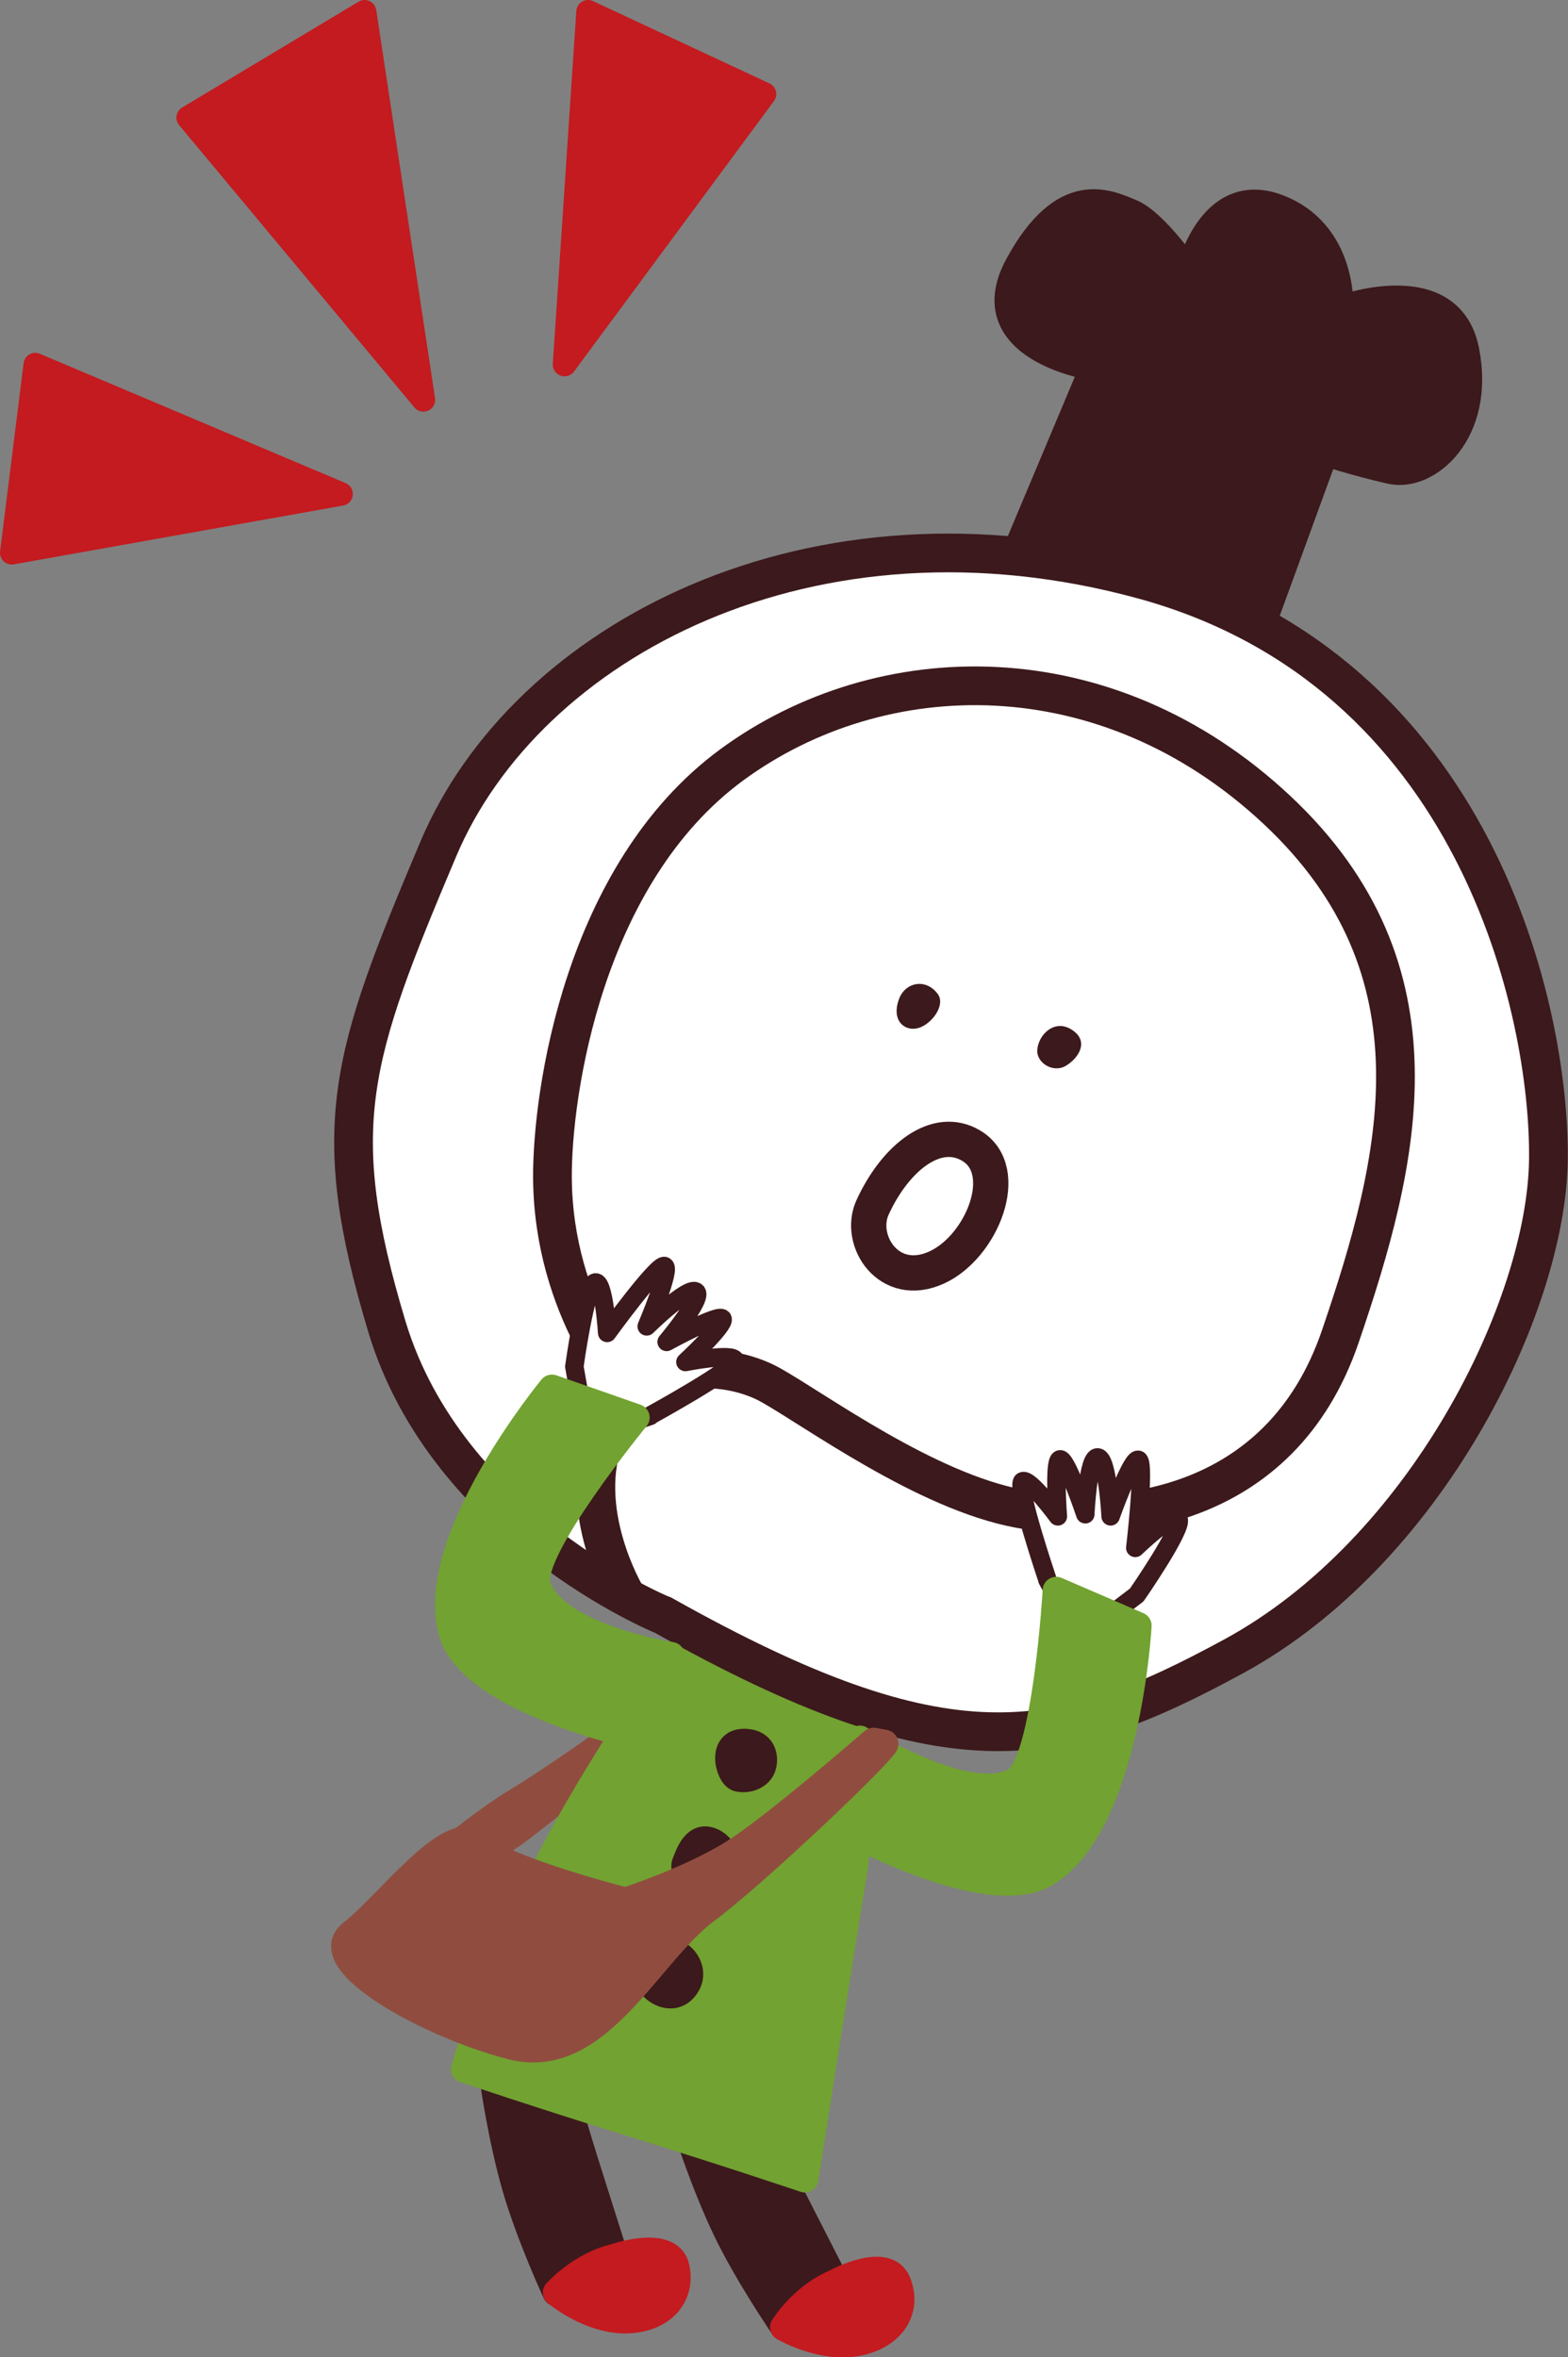 <svg id="_レイヤー_2" xmlns="http://www.w3.org/2000/svg" viewBox="0 0 95.99 144.31"><rect x="0" y="0" width="95.99" height="144.31" fill="#808080" stroke="none"/><defs><style>.cls-1,.cls-2,.cls-7,.cls-8,.cls-9{stroke-linejoin:round;stroke-linecap:round}.cls-1,.cls-2,.cls-7{stroke-width:1.66px}.cls-1{fill:#c31b1f;stroke:#c31b1f}.cls-2{fill:#72a231;stroke:#72a231}.cls-7,.cls-8{stroke:#3c191c}.cls-8{fill:#fff}.cls-7{fill:#3c191c}.cls-8{stroke-width:1.13px}.cls-9{fill:#904d3f;stroke:#904d3f;stroke-width:1.72px}</style></defs><g id="moji"><path d="M25.92 24.48 11.52 7.2 22.32.72l3.6 23.76zm-5.04 5.76L2.16 22.32.72 33.84l20.16-3.6zm13.68-7.92L36 .72l10.8 5.04-12.24 16.56z" style="stroke-width:1.44px;fill:#c31b1f;stroke:#c31b1f;stroke-linejoin:round"/><path class="cls-9" d="M27.92 113s1.94-1.6 3.65-2.64c2.48-1.51 5.45-3.65 5.45-3.65l.8.45s-5.3 4.31-6.47 5.12c-1.17.81-2.58 1.7-2.58 1.7l-.85-.97Z"/><path class="cls-7" d="m62.14 33.91 4.81-11.44s-7.4-1.1-4.61-6.23c2.79-5.13 5.45-3.83 6.93-3.21 1.47.63 3.54 3.67 3.54 3.67s1.24-5.53 5.38-3.99c4.13 1.54 3.83 6.23 3.83 6.23s6.69-2.51 7.7 2.49c1.01 5.01-2.31 7.89-4.59 7.37-2.28-.52-4.02-1.11-4.02-1.11l-3.95 10.83-15.01-4.6Zm-16.26 95.31s1.68 3.47 2.47 4.99c.78 1.53 2.82 5.52 2.82 5.52l-3.19 2.73s-2.18-3.17-3.53-5.98c-1.34-2.81-2.37-6.05-2.37-6.05l3.8-1.21Z"/><path class="cls-1" d="M51.17 139.73s3.1-1.68 3.77 0c.68 1.68-.33 3.3-2.53 3.69-2.19.38-4.44-.95-4.44-.95s1.15-1.88 3.19-2.73Z"/><path class="cls-7" d="M34.18 126.94s1.09 3.7 1.6 5.33c.52 1.64 1.87 5.91 1.87 5.91l-3.61 2.17s-1.62-3.49-2.48-6.48c-.86-2.99-1.33-6.36-1.33-6.36l3.94-.56Z"/><path class="cls-1" d="M37.66 138.18s3.33-1.15 3.72.62c.39 1.77-.87 3.2-3.1 3.22-2.23.01-4.22-1.67-4.22-1.67s1.45-1.66 3.61-2.17Z"/><path class="cls-2" d="M42.63 99.65s-5.14 6.94-8.81 13.93c-3.67 7-5.39 13.09-5.39 13.09s4.5 1.53 10.38 3.35c5.63 1.74 10.46 3.37 10.46 3.37s1.93-12.36 2.92-18.39c1-6.04.35-12.81.35-12.81l-9.91-2.54Z"/><path class="cls-7" d="M45.87 106.69c.88.15.99 1 .78 1.53-.21.52-.91.77-1.47.63-.56-.13-1.19-2.47.69-2.16Zm-2.25 6.06c.82.4 1.07 1.47.29 2.12-.78.65-2.19-.18-1.96-.78.24-.6.64-1.83 1.66-1.34Zm-2.43 6.78c.65.08 1.52 1.21.69 2.19-.82.97-2.24-.03-2.16-.69.09-.66.48-1.64 1.47-1.5Z"/><path d="M40.56 98.87s-13.17-5.38-16.87-17.64C20 68.97 21.45 64.71 26.83 51.98c5.37-12.72 22.83-22.07 43.21-16.47 20.38 5.61 24.86 26.46 24.75 35.48-.11 9.03-7.53 24.04-19.29 30.42-10.76 5.85-17.49 7.26-34.94-2.55Z" style="fill:#fff;stroke-width:2.37px;stroke:#3c191c;stroke-linecap:round;stroke-linejoin:round"/><path d="M38.31 97.66s-3.12-5.22-1.22-9.92c1.9-4.71 7.32-4.49 10.07-2.96 2.74 1.53 9.52 6.52 15.25 7.58 5.73 1.06 15.96.24 19.64-10.54 3.68-10.78 6.6-22.41-3.87-32.23-10.47-9.81-24.26-9.46-33.38-2.77-9.12 6.7-11 20.19-10.98 25.23.03 8.18 4.8 13.38 4.8 13.38" style="stroke-width:2.37px;stroke:#3c191c;fill:none;stroke-linecap:round;stroke-linejoin:round"/><path d="M65.55 63c1.25.74.4 1.87-.36 2.28-.76.4-1.75-.23-1.69-1.01.07-.93 1.03-1.87 2.05-1.27Zm-10.51-1.85c.38-1.02 1.63-1.28 2.36-.31.52.68-.37 1.88-1.2 2.1-.82.22-1.66-.46-1.16-1.79Z" style="fill:#3c191c"/><path class="cls-8" d="M64.12 96.7s-1.96-5.81-1.52-6.02c.43-.21 2.16 2.15 2.16 2.15s-.26-3.36.12-3.49c.39-.13 1.56 3.36 1.56 3.36s.16-3.57.77-3.48c.6.08.78 3.61.78 3.61s1.33-3.75 1.72-3.45c.39.31-.21 5.38-.21 5.38s2.39-2.31 2.65-1.75c.26.56-2.56 4.63-2.56 4.63l-2.28 1.74h-1.72l-1.47-2.66Z"/><path class="cls-2" d="M51.65 111.91s8.78 4.92 12.37 2.77c5-3.01 5.65-15.16 5.65-15.16l-5.01-2.16s-.61 10.54-2.48 11.65c-2.89 1.69-9.54-2.54-9.54-2.54"/><path class="cls-8" d="M39.8 86.66s5.37-2.95 5.2-3.4c-.17-.45-3.04.12-3.04.12s2.47-2.29 2.27-2.65c-.2-.35-3.42 1.42-3.42 1.42s2.3-2.74 1.8-3.08c-.5-.35-3.02 2.13-3.02 2.13s1.56-3.66 1.07-3.7c-.49-.04-3.49 4.1-3.49 4.1s-.2-3.32-.76-3.08c-.57.23-1.25 5.14-1.25 5.14l.5 2.82 1.27 1.16 2.88-.96Z"/><path class="cls-2" d="M38.35 106.11s-9.48-2.14-10.66-6.15c-1.64-5.6 6.1-14.98 6.1-14.98l5.15 1.8s-6.69 8.17-6.06 10.25c.98 3.2 8.21 4.32 8.21 4.32"/><path class="cls-9" d="M54.14 106.76c-.49.83-7.91 7.9-10.97 10.18-3.55 2.65-6.61 9.65-11.84 8.29-5.23-1.35-11.94-5.18-9.79-6.84 2.16-1.67 6.08-6.94 7.61-5.43 1.53 1.51 9.14 3.45 9.14 3.45s4.31-1.37 7.04-3.21c2.72-1.84 8.15-6.57 8.15-6.57l.66.12Z"/><path d="M59.46 70.14c2.53 1.51.66 6.18-2.11 7.45-2.94 1.35-4.85-1.65-3.94-3.66 1.41-3.09 3.94-5.06 6.05-3.79Z" style="stroke-width:2.16px;stroke:#3c191c;fill:none;stroke-linecap:round;stroke-linejoin:round"/></g></svg>